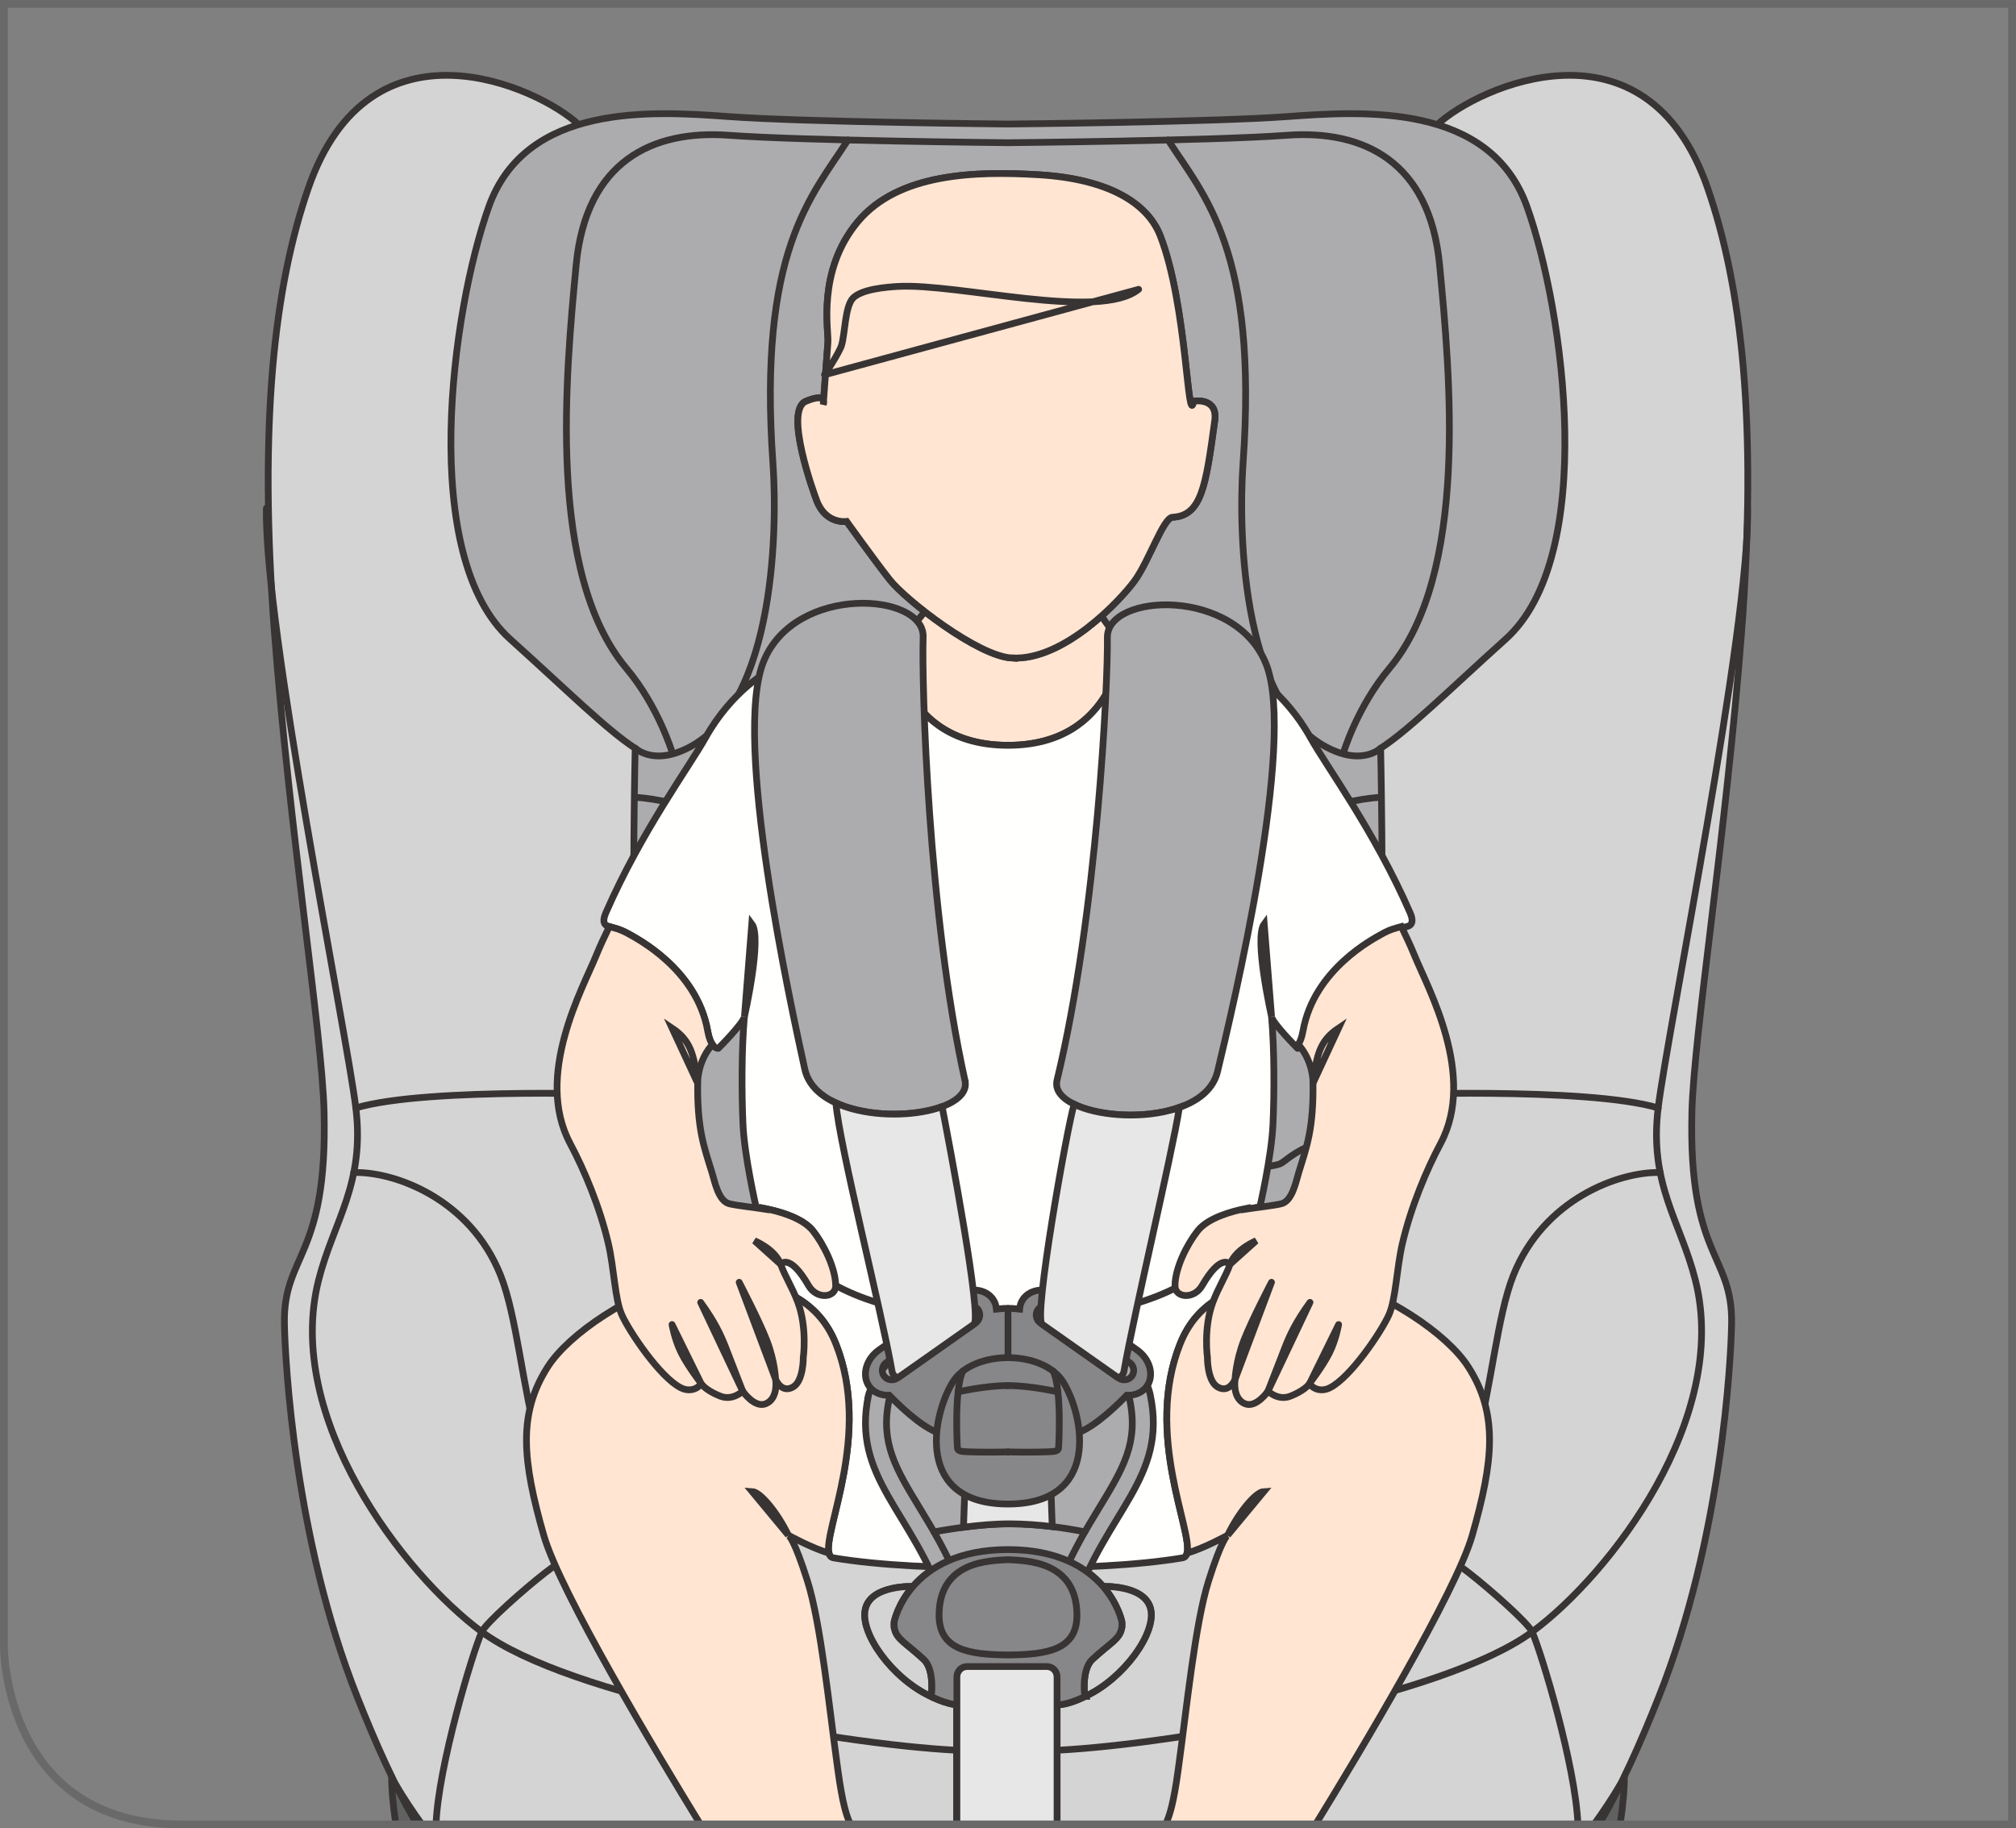 <?xml version="1.0" encoding="UTF-8"?>
<!DOCTYPE svg PUBLIC "-//W3C//DTD SVG 1.1//EN" "http://www.w3.org/Graphics/SVG/1.1/DTD/svg11.dtd">
<!-- Creator: CorelDRAW 2017 -->
<svg xmlns="http://www.w3.org/2000/svg" xml:space="preserve" width="22.734mm" height="20.619mm" version="1.1" style="shape-rendering:geometricPrecision; text-rendering:geometricPrecision; image-rendering:optimizeQuality; fill-rule:evenodd; clip-rule:evenodd"
viewBox="0 0 817.53 741.47"
 xmlns:xlink="http://www.w3.org/1999/xlink">
 <rect x="0" y="0" width="817.53" height="741.47" fill="#808080" stroke="none"/>
 <defs>
  <style type="text/css">
   <![CDATA[
    .str3 {stroke:#69696A;stroke-width:3.17;stroke-miterlimit:4}
    .str0 {stroke:#383434;stroke-width:2.74;stroke-linecap:round;stroke-miterlimit:4}
    .str2 {stroke:#383434;stroke-width:2.74;stroke-linecap:round;stroke-linejoin:round;stroke-miterlimit:10}
    .str1 {stroke:#383434;stroke-width:2.74;stroke-linecap:round;stroke-linejoin:round;stroke-miterlimit:4}
    .fil1 {fill:none;fill-rule:nonzero}
    .fil5 {fill:#FFFFFE;fill-rule:nonzero}
    .fil8 {fill:#E8E7E8;fill-rule:nonzero}
    .fil2 {fill:#D5D4D5;fill-rule:nonzero}
    .fil3 {fill:#ACACAF;fill-rule:nonzero}
    .fil4 {fill:#878688;fill-rule:nonzero}
    .fil0 {fill:#626162;fill-rule:nonzero}
    .fil6 {fill:#FFE5D2;fill-rule:nonzero}
    .fil7 {fill:#D8A491;fill-rule:nonzero}
   ]]>
  </style>
 </defs>
 <g id="Слой_x0020_1">
  <path class="fil0" d="M158.82 720.37c-0.08,4.25 0.45,11.03 1.71,19.52l496.46 0c1.27,-8.49 1.79,-15.26 1.72,-19.52l-499.89 0z"/>
  <path class="fil1 str0" d="M158.82 720.37c-0.08,4.25 0.45,11.03 1.71,19.52m496.46 0c1.27,-8.49 1.79,-15.26 1.72,-19.52l-499.89 0"/>
  <path class="fil2" d="M408.81 77.84c-39.07,0 -157.89,-12.02 -174.14,-27.29 -16.24,-15.26 -84.59,-46.56 -109.62,25.71 -13.74,39.68 -20.28,94.99 -13.74,180.47 6.18,80.86 19.31,162.59 20.11,194.08 1.51,59.39 -16.59,57.61 -16.08,85.97 0.27,15.53 4.09,87.2 29.4,151.1 7.64,19.27 15.39,36.59 24.41,52.01l479.23 0c9.02,-15.42 16.77,-32.73 24.41,-52.01 25.32,-63.9 29.14,-135.57 29.41,-151.1 0.49,-28.37 -17.6,-26.58 -16.09,-85.97 0.8,-31.49 13.93,-113.22 20.11,-194.08 6.54,-85.48 0,-140.79 -13.74,-180.47 -25.03,-72.27 -93.38,-40.98 -109.63,-25.71 -16.24,15.26 -135.05,27.29 -174.12,27.29l0.09 0z"/>
  <path class="fil1 str0" d="M408.81 77.84c-39.07,0 -157.89,-12.02 -174.14,-27.29 -16.24,-15.26 -84.59,-46.56 -109.62,25.71 -13.74,39.68 -20.28,94.99 -13.74,180.47 6.18,80.86 19.31,162.59 20.11,194.08 1.51,59.39 -16.59,57.61 -16.08,85.97 0.27,15.53 4.09,87.2 29.4,151.1 7.64,19.27 15.39,36.59 24.41,52.01m479.23 0c9.02,-15.42 16.77,-32.73 24.41,-52.01 25.32,-63.9 29.14,-135.57 29.41,-151.1 0.49,-28.37 -17.6,-26.58 -16.09,-85.97 0.8,-31.49 13.93,-113.22 20.11,-194.08 6.54,-85.48 0,-140.79 -13.74,-180.47 -25.03,-72.27 -93.38,-40.98 -109.63,-25.71 -16.24,15.26 -135.05,27.29 -174.12,27.29l0.09 0"/>
  <path class="fil3 str0" d="M408.67 591.98c-15.2,0 -23.15,-4.93 -26.69,-11.58l0 0c0,0 -4.1,3 -12.12,0 -1,-0.38 -2.04,-0.77 -3.11,-1.18 -9.98,5.28 -29.4,12.63 -22.81,20.74 6.61,8.11 14.44,16.35 15.09,30.54l49.64 0 0.09 0 49.64 0c0.66,-14.18 8.49,-22.43 15.08,-30.54 6.6,-8.12 -12.81,-15.46 -22.81,-20.74 -1.06,0.41 -2.1,0.8 -3.11,1.18 -8.02,3 -12.11,0 -12.11,0l0 0c-3.53,6.65 -11.49,11.58 -26.69,11.58l-0.09 0z"/>
  <path class="fil1 str0" d="M449.35 630.5c0.65,-14.19 8.49,-22.44 15.09,-30.54 3.3,-4.06 1.33,-12.35 -3.94,-15.86"/>
  <path class="fil1 str0" d="M368.09 630.5c-0.65,-14.19 -8.49,-22.44 -15.09,-30.54 -3.3,-4.06 -1.33,-12.35 3.94,-15.86"/>
  <path class="fil3" d="M408.64 595.62c0,0 -31.93,0.32 -49.7,11.68 4.66,6.13 8.69,13.18 9.16,23.2l40.58 0 0.09 0 40.6 0c0.46,-10.02 4.49,-17.07 9.15,-23.2 -17.77,-11.37 -49.7,-11.68 -49.7,-11.68l-0.17 0z"/>
  <path class="fil1 str0" d="M408.64 595.62c0,0 -31.93,0.32 -49.7,11.68 4.66,6.13 8.69,13.18 9.16,23.2l40.58 0 0.09 0 40.6 0c0.46,-10.02 4.49,-17.07 9.15,-23.2 -17.77,-11.37 -49.7,-11.68 -49.7,-11.68l-0.17 0z"/>
  <path class="fil3" d="M408.64 609.54c-40.3,0 -118.42,-2.27 -137.27,-46.76 -18.85,-44.5 -13.79,-259.31 -13.79,-259.31 -11.69,-7.61 -27.36,-23.28 -50.69,-44.26 -37.33,-33.57 -23.76,-133.11 -8.68,-175.36 15.09,-42.23 66.37,-38.83 97.29,-36.57 30.93,2.26 113.18,3.02 113.18,3.02l0.09 0c0,0 82.25,-0.76 113.18,-3.02 30.91,-2.26 82.2,-5.66 97.29,36.57 15.08,42.25 28.66,141.79 -8.68,175.36 -23.33,20.98 -39,36.65 -50.69,44.26 0,0 5.07,214.81 -13.79,259.31 -18.85,44.49 -96.97,46.76 -137.27,46.76l-0.17 0z"/>
  <path class="fil1 str0" d="M408.64 609.54c-40.3,0 -118.42,-2.27 -137.27,-46.76 -18.85,-44.5 -13.79,-259.31 -13.79,-259.31 -11.69,-7.61 -27.36,-23.28 -50.69,-44.26 -37.33,-33.57 -23.76,-133.11 -8.68,-175.36 15.09,-42.23 66.37,-38.83 97.29,-36.57 30.93,2.26 113.18,3.02 113.18,3.02l0.09 0c0,0 82.25,-0.76 113.18,-3.02 30.91,-2.26 82.2,-5.66 97.29,36.57 15.08,42.25 28.66,141.79 -8.68,175.36 -23.33,20.98 -39,36.65 -50.69,44.26 0,0 5.07,214.81 -13.79,259.31 -18.85,44.49 -96.97,46.76 -137.27,46.76l-0.17 0z"/>
  <path class="fil3" d="M516.37 320.59c-0.55,-6.3 -3.53,-6.53 -3.53,-6.53l-0.27 0c1.22,-13.66 -1.63,-18.99 -8.98,-23.13 -8.04,-4.53 -56.82,1.78 -56.82,1.78 0,0 -6.79,1.49 -8.8,8.69 -2,7.22 -18.85,163.24 -20.36,171.04 -1.14,5.88 3.6,6.45 5.99,6.39 0.8,-2.45 1.29,-3.88 1.29,-3.88l53.66 -12.22c-0.28,0.86 -2.12,7.84 -4.63,17.39 4.81,0.26 18.33,-0.01 25.89,-10.34 10.65,-14.55 18.63,-125.09 16.56,-149.2z"/>
  <path class="fil1 str0" d="M516.37 320.59c-0.55,-6.3 -3.53,-6.53 -3.53,-6.53l-0.27 0c1.22,-13.66 -1.63,-18.99 -8.98,-23.13 -8.04,-4.53 -56.82,1.78 -56.82,1.78 0,0 -6.79,1.49 -8.8,8.69 -2,7.22 -18.85,163.24 -20.36,171.04 -1.14,5.88 3.6,6.45 5.99,6.39 0.8,-2.45 1.29,-3.88 1.29,-3.88l53.66 -12.22c-0.28,0.86 -2.12,7.84 -4.63,17.39 4.81,0.26 18.33,-0.01 25.89,-10.34 10.65,-14.55 18.63,-125.09 16.56,-149.2z"/>
  <path class="fil1 str0" d="M512.58 314.05c-0.12,1.27 -0.26,2.61 -0.45,4.02 -1.98,15.46 -6.28,104.07 -12.82,122.68 -4.09,11.63 -10.9,17.95 -19.8,21.62"/>
  <path class="fil4" d="M386.32 550.02c-8.48,11.73 -15.18,41.97 22.44,41.97 37.61,0 30.92,-30.23 22.44,-41.97 -8.17,-11.32 -36.71,-11.32 -44.88,0z"/>
  <path class="fil1 str0" d="M386.32 550.02c-8.48,11.73 -15.18,41.97 22.44,41.97 37.61,0 30.92,-30.23 22.44,-41.97 -8.17,-11.32 -36.71,-11.32 -44.88,0z"/>
  <path class="fil1 str0" d="M389.87 546.58c-3.68,4.19 -1.62,17.49 -1.62,17.49 0.3,0.62 0.96,0.32 1.61,0.05 5.07,-2.05 18.91,-1.63 18.91,-1.63 0,0 13.83,-0.43 18.9,1.63 0.66,0.27 1.32,0.57 1.61,-0.05 0,0 2.05,-13.31 -1.63,-17.49"/>
  <path class="fil1 str0" d="M388.01 551.45c0,0 11.41,-1.41 20.76,-1.41 9.36,0 20.84,1.41 20.84,1.41"/>
  <path class="fil2" d="M424.9 474.95c0,0 -11.29,32.48 -12.6,50.99 -0.56,6.85 0,15.73 0,15.73l0.01 0c7.3,0.6 14.11,3.02 17.93,7.24 0,0 20.41,8.25 21.36,8.64 0.95,0.39 2.08,-0.17 2.42,-1.46 0.34,-1.29 3.17,-11.97 3.17,-11.97 1.61,-6.19 20.45,-78.5 21.35,-81.38l-53.65 12.2z"/>
  <path class="fil1 str0" d="M424.9 474.95c0,0 -11.29,32.48 -12.6,50.99 -0.56,6.85 0,15.73 0,15.73l0.01 0c7.3,0.6 14.11,3.02 17.93,7.24 0,0 20.41,8.25 21.36,8.64 0.95,0.39 2.08,-0.17 2.42,-1.46 0.34,-1.29 3.17,-11.97 3.17,-11.97 1.61,-6.19 20.45,-78.5 21.35,-81.38l-53.65 12.2z"/>
  <path class="fil4" d="M467.01 558.73c-2.19,-1.43 -11.73,-7.27 -11.75,-7.28 -0.58,2.18 -1.1,4.15 -1.23,4.66 -0.34,1.29 -1.47,1.85 -2.42,1.46 -0.96,-0.4 -21.36,-8.64 -21.37,-8.64 0.33,0.37 0.7,0.71 0.98,1.1 5.05,6.99 9.46,20.55 4.25,30.37l0 0c0,0 4.1,3.01 12.11,0 8.02,-3 18.77,-7.5 19.43,-9.48 0.66,-1.98 2.19,-10.76 0,-12.19z"/>
  <path class="fil1 str0" d="M467.01 558.73c-2.19,-1.43 -11.73,-7.27 -11.75,-7.28 -0.58,2.18 -1.1,4.15 -1.23,4.66 -0.34,1.29 -1.47,1.85 -2.42,1.46 -0.96,-0.4 -21.36,-8.64 -21.37,-8.64 0.33,0.37 0.7,0.71 0.98,1.1 5.05,6.99 9.46,20.55 4.25,30.37l0 0c0,0 4.1,3.01 12.11,0 8.02,-3 18.77,-7.5 19.43,-9.48 0.66,-1.98 2.19,-10.76 0,-12.19z"/>
  <path class="fil3" d="M408.67 591.98c0.03,0 0.06,0 0.09,0 -0.03,0 -0.05,0 -0.09,0z"/>
  <path class="fil1 str0" d="M408.67 591.98c0.03,0 0.06,0 0.09,0 -0.03,0 -0.05,0 -0.09,0l0 0z"/>
  <path class="fil3" d="M468.07 564.69c-0.19,2.6 -0.74,5.25 -1.07,6.23 -0.58,1.75 -9.09,5.49 -16.6,8.4 0.09,-0.03 0.18,-0.06 0.28,-0.1 9.98,5.29 29.41,12.64 22.81,20.74 -6.6,8.11 -14.44,16.35 -15.08,30.55 10.23,-1.56 43.47,-10 70.33,-11.33l0 -0.16c-24.45,-26.31 -49.43,-47.07 -60.66,-54.32z"/>
  <path class="fil1 str0" d="M468.07 564.69c-0.19,2.6 -0.74,5.25 -1.07,6.23 -0.58,1.75 -9.09,5.49 -16.6,8.4 0.09,-0.03 0.18,-0.06 0.28,-0.1 9.98,5.29 29.41,12.64 22.81,20.74 -6.6,8.11 -14.44,16.35 -15.08,30.55 10.23,-1.56 43.47,-10 70.33,-11.33l0 -0.16c-24.45,-26.31 -49.43,-47.07 -60.66,-54.32z"/>
  <path class="fil1 str0" d="M437.8 567.3c2.51,2.08 29.84,-2.79 29.89,-7.62"/>
  <path class="fil1 str0" d="M473.68 56.77c14.83,22.96 36.48,45.07 30.41,131.07 -2.01,28.4 -0.6,103.62 38.97,117.41 10.96,3.82 16.8,-1.79 16.8,-1.79"/>
  <path class="fil1 str0" d="M343.85 56.77c-14.83,22.96 -36.48,45.07 -30.41,131.07 2,28.4 0.6,103.62 -38.97,117.41 -10.96,3.82 -16.8,-1.79 -16.8,-1.79"/>
  <path class="fil1 str0" d="M516.67 335.17c0,0 24.56,-10.82 43.19,-11.82"/>
  <path class="fil3" d="M301.07 320.59c0.54,-6.3 3.52,-6.53 3.52,-6.53l0.27 0c-1.22,-13.66 1.63,-18.99 8.98,-23.13 8.04,-4.53 56.82,1.78 56.82,1.78 0,0 6.79,1.49 8.8,8.69 2.01,7.22 18.85,163.24 20.36,171.04 1.14,5.88 -3.6,6.45 -5.99,6.39 -0.8,-2.45 -1.29,-3.88 -1.29,-3.88l-53.66 -12.22c0.28,0.86 2.12,7.84 4.63,17.39 -4.81,0.26 -18.33,-0.01 -25.89,-10.34 -10.65,-14.55 -18.63,-125.09 -16.55,-149.2z"/>
  <path class="fil1 str0" d="M301.07 320.59c0.54,-6.3 3.52,-6.53 3.52,-6.53l0.27 0c-1.22,-13.66 1.63,-18.99 8.98,-23.13 8.04,-4.53 56.82,1.78 56.82,1.78 0,0 6.79,1.49 8.8,8.69 2.01,7.22 18.85,163.24 20.36,171.04 1.14,5.88 -3.6,6.45 -5.99,6.39 -0.8,-2.45 -1.29,-3.88 -1.29,-3.88l-53.66 -12.22c0.28,0.86 2.12,7.84 4.63,17.39 -4.81,0.26 -18.33,-0.01 -25.89,-10.34 -10.65,-14.55 -18.63,-125.09 -16.55,-149.2z"/>
  <path class="fil1 str0" d="M304.86 314.05c0.12,1.27 0.26,2.61 0.45,4.02 1.98,15.46 6.28,104.07 12.83,122.68 4.08,11.63 10.9,17.95 19.8,21.62"/>
  <path class="fil3 str0" d="M408.67 309.04c-11.46,0.06 -20.53,0.88 -27.72,2.21 0.68,5.29 1.56,12.38 2.55,20.67 6.76,-1.05 15.05,-1.7 25.17,-1.75l0.09 0c10.13,0.05 18.4,0.7 25.17,1.75 0.99,-8.29 1.86,-15.38 2.55,-20.67 -7.19,-1.33 -16.26,-2.14 -27.72,-2.21l-0.09 0z"/>
  <path class="fil3 str0" d="M408.67 330.16c-10.12,0.05 -18.41,0.7 -25.17,1.76 0.68,5.72 1.42,11.99 2.18,18.63 9.72,1.23 19.41,1.59 22.99,1.68l0.09 0c3.57,-0.09 13.28,-0.44 22.99,-1.68 0.77,-6.65 1.51,-12.91 2.18,-18.63 -6.76,-1.06 -15.03,-1.71 -25.17,-1.76l-0.09 0z"/>
  <path class="fil2" d="M392.54 474.95c0,0 11.29,32.48 12.58,50.99 0.57,6.85 0,15.73 0,15.73l0 0c-7.29,0.6 -14.11,3.02 -17.93,7.24 0,0 -20.41,8.25 -21.36,8.64 -0.95,0.39 -2.08,-0.17 -2.42,-1.46 -0.34,-1.29 -3.17,-11.97 -3.17,-11.97 -1.61,-6.19 -20.45,-78.5 -21.35,-81.38l53.65 12.2z"/>
  <path class="fil1 str0" d="M392.54 474.95c0,0 11.29,32.48 12.58,50.99 0.57,6.85 0,15.73 0,15.73l0 0c-7.29,0.6 -14.11,3.02 -17.93,7.24 0,0 -20.41,8.25 -21.36,8.64 -0.95,0.39 -2.08,-0.17 -2.42,-1.46 -0.34,-1.29 -3.17,-11.97 -3.17,-11.97 -1.61,-6.19 -20.45,-78.5 -21.35,-81.38l53.65 12.2z"/>
  <path class="fil4" d="M350.43 558.73c2.19,-1.43 11.73,-7.27 11.75,-7.28 0.58,2.18 1.09,4.15 1.23,4.66 0.34,1.29 1.47,1.85 2.42,1.46 0.95,-0.4 21.36,-8.64 21.37,-8.64 -0.33,0.37 -0.7,0.71 -0.98,1.1 -5.05,6.99 -9.46,20.55 -4.25,30.37l0 0c0,0 -4.1,3.01 -12.12,0 -8.02,-3 -18.77,-7.5 -19.43,-9.48 -0.66,-1.98 -2.19,-10.76 0,-12.19z"/>
  <path class="fil1 str0" d="M350.43 558.73c2.19,-1.43 11.73,-7.27 11.75,-7.28 0.58,2.18 1.09,4.15 1.23,4.66 0.34,1.29 1.47,1.85 2.42,1.46 0.95,-0.4 21.36,-8.64 21.37,-8.64 -0.33,0.37 -0.7,0.71 -0.98,1.1 -5.05,6.99 -9.46,20.55 -4.25,30.37l0 0c0,0 -4.1,3.01 -12.12,0 -8.02,-3 -18.77,-7.5 -19.43,-9.48 -0.66,-1.98 -2.19,-10.76 0,-12.19z"/>
  <path class="fil3" d="M408.77 591.98c-0.03,0 -0.06,0 -0.09,0 0.03,0 0.05,0 0.09,0z"/>
  <path class="fil1 str0" d="M408.77 591.98c-0.03,0 -0.06,0 -0.09,0 0.03,0 0.05,0 0.09,0l0 0z"/>
  <path class="fil3" d="M349.37 564.69c0.19,2.6 0.74,5.25 1.06,6.23 0.59,1.75 9.1,5.49 16.61,8.4 -0.09,-0.03 -0.18,-0.06 -0.28,-0.1 -9.99,5.29 -29.41,12.64 -22.81,20.74 6.6,8.11 14.43,16.35 15.08,30.55 -10.24,-1.56 -43.48,-10 -70.33,-11.33l0 -0.16c24.45,-26.31 49.42,-47.07 60.66,-54.32z"/>
  <path class="fil1 str0" d="M349.37 564.69c0.19,2.6 0.74,5.25 1.06,6.23 0.59,1.75 9.1,5.49 16.61,8.4 -0.09,-0.03 -0.18,-0.06 -0.28,-0.1 -9.99,5.29 -29.41,12.64 -22.81,20.74 6.6,8.11 14.43,16.35 15.08,30.55 -10.24,-1.56 -43.48,-10 -70.33,-11.33l0 -0.16c24.45,-26.31 49.42,-47.07 60.66,-54.32z"/>
  <path class="fil1 str0" d="M379.64 567.3c-2.51,2.08 -29.84,-2.79 -29.89,-7.62"/>
  <path class="fil1 str0" d="M272.62 305.25c0,0 -5.53,-18.6 -18.6,-34.19 -32.26,-38.46 -24.63,-119.02 -20.37,-163.66 4.02,-41.99 30.93,-54.8 61.85,-52.54 30.91,2.26 113.17,3.02 113.17,3.02l0.09 0c0,0 82.25,-0.76 113.18,-3.02 30.93,-2.26 57.82,10.55 61.84,52.54 4.28,44.64 11.9,125.2 -20.36,163.66 -13.08,15.59 -18.61,34.19 -18.61,34.19"/>
  <path class="fil1 str0" d="M300.77 335.17c0,0 -24.56,-10.82 -43.19,-11.82"/>
  <path class="fil2" d="M408.64 591.98c-7.37,0 -13.03,-1.18 -17.3,-3.15l-1.04 8.39c10.27,-1.52 18.34,-1.6 18.34,-1.6l0.17 0c0,0 8.07,0.08 18.34,1.6l-1.04 -8.39c-4.28,1.97 -9.93,3.15 -17.3,3.15l-0.17 0z"/>
  <path class="fil1 str0" d="M408.64 591.98c-7.37,0 -13.03,-1.18 -17.3,-3.15l-1.04 8.39c10.27,-1.52 18.34,-1.6 18.34,-1.6l0.17 0c0,0 8.07,0.08 18.34,1.6l-1.04 -8.39c-4.28,1.97 -9.93,3.15 -17.3,3.15l-0.17 0z"/>
  <path class="fil2" d="M440.18 687.89c15.39,-7.09 29.17,-25.91 26.31,-35.8 -2.7,-9.39 -19.17,-8.7 -19.17,-8.7 6.24,7.22 7.63,14.35 7.63,14.35 0,0 0.1,2.63 -0.09,2.47 -0.77,4.55 -4.62,5.99 -11.92,12.76 -4.15,3.84 -3.2,13.37 -3.17,13.6l0.42 1.32z"/>
  <path class="fil1 str0" d="M440.18 687.89c15.39,-7.09 29.17,-25.91 26.31,-35.8 -2.7,-9.39 -19.17,-8.7 -19.17,-8.7 6.24,7.22 7.63,14.35 7.63,14.35 0,0 0.1,2.63 -0.09,2.47 -0.77,4.55 -4.62,5.99 -11.92,12.76 -4.15,3.84 -3.2,13.37 -3.17,13.6l0.42 1.32z"/>
  <path class="fil2" d="M377.35 687.89c-15.39,-7.09 -29.16,-25.91 -26.31,-35.8 2.69,-9.39 19.17,-8.7 19.17,-8.7 -6.24,7.22 -7.62,14.35 -7.62,14.35 0,0 -0.1,2.63 0.09,2.47 0.77,4.55 4.62,5.99 11.92,12.76 4.15,3.84 3.2,13.37 3.17,13.6l-0.42 1.32z"/>
  <path class="fil1 str0" d="M377.35 687.89c-15.39,-7.09 -29.16,-25.91 -26.31,-35.8 2.69,-9.39 19.17,-8.7 19.17,-8.7 -6.24,7.22 -7.62,14.35 -7.62,14.35 0,0 -0.1,2.63 0.09,2.47 0.77,4.55 4.62,5.99 11.92,12.76 4.15,3.84 3.2,13.37 3.17,13.6l-0.42 1.32z"/>
  <path class="fil2" d="M388.04 739.89l0 -59.82c0,-2.32 1.83,-4.21 4.07,-4.21l32.48 0c2.23,0 4.07,1.89 4.07,4.21l0 59.82 -40.62 0z"/>
  <path class="fil1 str0" d="M388.04 739.89l0 -59.82c0,-2.32 1.83,-4.21 4.07,-4.21l32.48 0c2.23,0 4.07,1.89 4.07,4.21l0 59.82"/>
  <path class="fil4 str0" d="M408.77 691.38l-19.89 0c-4.95,0 -11.52,-3.49 -11.52,-3.49l0.42 -1.32c0.03,-0.23 0.96,-9.76 -3.17,-13.6 -7.31,-6.77 -11.15,-8.21 -11.92,-12.76 -0.19,0.15 -0.09,-2.48 -0.09,-2.48 0,0 5.66,-29.31 46.18,-29.31 40.52,0 46.18,29.31 46.18,29.31 0,0 0.1,2.64 -0.09,2.48 -0.77,4.55 -4.62,5.99 -11.92,12.76 -4.14,3.84 -3.2,13.37 -3.17,13.6l0.42 1.32c0,0 -6.57,3.49 -11.52,3.49l-19.89 0z"/>
  <path class="fil1 str0" d="M408.77 671.16c-16.42,-0.13 -28.12,-2.26 -27.95,-16.46 0.27,-21.76 20.62,-21.77 27.95,-22.19 7.33,0.42 27.68,0.43 27.95,22.19 0.18,14.2 -11.53,16.33 -27.95,16.46z"/>
  <path class="fil2" d="M388.04 739.89l0 -59.82c0,-2.32 1.83,-4.21 4.07,-4.21l32.48 0c2.23,0 4.07,1.89 4.07,4.21l0 59.82 -40.62 0z"/>
  <path class="fil1 str0" d="M388.04 739.89l0 -59.82c0,-2.32 1.83,-4.21 4.07,-4.21l32.48 0c2.23,0 4.07,1.89 4.07,4.21l0 59.82"/>
  <path class="fil1 str0" d="M428.66 709.81c49.89,-2.56 157.39,-21.93 192.66,-48.01 31.89,-23.58 80.37,-86.85 66.17,-142.73 -6.03,-23.76 -18.85,-38.84 -15.07,-69.77 3.77,-30.91 37.28,-195.79 36.26,-243.23"/>
  <path class="fil1 str0" d="M528.73 619.17c2.32,-0.11 4.58,-0.18 6.79,-0.18 29.42,0 47.81,9.26 60.14,18.86 8.49,6.6 24.01,20.32 25.65,23.94 3.71,8.21 17.72,54.71 18.56,78.09"/>
  <path class="fil1 str0" d="M559.36 444.03c0,0 83.64,-3.4 113.06,5.28"/>
  <path class="fil1 str0" d="M578.42 627.43c4.4,-5.01 14.27,-21.01 19.94,-41.61 6.44,-23.39 8.79,-52.2 15.34,-68.64 12.32,-30.91 42.89,-42.12 59.54,-41.67"/>
  <path class="fil1 str0" d="M525.36 586.92c1.61,3.92 5.14,26.12 5.14,32.18"/>
  <path class="fil1 str0" d="M514.63 593.04c0.81,3.97 1.69,8.92 2.38,13.79"/>
  <path class="fil1 str0" d="M388.04 709.81c-49.89,-2.56 -157.39,-21.93 -192.66,-48.01 -31.88,-23.58 -80.36,-86.85 -66.17,-142.73 6.03,-23.76 18.85,-38.84 15.09,-69.77 -3.78,-30.91 -37.3,-195.79 -36.27,-243.23"/>
  <path class="fil1 str0" d="M287.96 619.17c-2.32,-0.11 -4.58,-0.18 -6.79,-0.18 -29.42,0 -47.81,9.26 -60.14,18.86 -8.49,6.6 -24.01,20.32 -25.65,23.94 -3.7,8.21 -17.72,54.71 -18.56,78.09"/>
  <path class="fil1 str0" d="M257.34 444.03c0,0 -83.64,-3.4 -113.04,5.28"/>
  <path class="fil1 str0" d="M238.27 627.43c-4.4,-5.01 -14.27,-21.01 -19.94,-41.61 -6.46,-23.39 -8.79,-52.2 -15.34,-68.64 -12.32,-30.91 -42.89,-42.12 -59.54,-41.67"/>
  <path class="fil1 str0" d="M291.34 586.92c-1.61,3.92 -5.12,26.12 -5.12,32.18"/>
  <path class="fil1 str0" d="M302.07 593.04c-0.81,3.97 -1.69,8.92 -2.39,13.79"/>
  <path class="fil4" d="M657.12 723.61c-3.39,5.68 -6.95,11.1 -10.73,16.28l1.98 0c3.05,-5.21 5.95,-10.63 8.75,-16.28zm-485.99 16.28c-3.78,-5.16 -7.34,-10.58 -10.72,-16.25l0 -0.01c2.8,5.64 5.7,11.06 8.75,16.26l1.97 0z"/>
  <path class="fil1 str0" d="M657.12 723.61c-3.39,5.68 -6.95,11.1 -10.73,16.28m-475.26 0c-3.78,-5.16 -7.34,-10.58 -10.72,-16.25l0 -0.01c2.8,5.64 5.7,11.06 8.75,16.26m479.22 0c3.05,-5.21 5.95,-10.63 8.75,-16.28l0 0"/>
  <path class="fil5" d="M408.77 635.81c25.91,0.29 52.26,-0.9 70.71,-4.02 9.5,-1.6 -17.22,-45.72 -0.93,-86.77 7.11,-17.9 22.1,-22.91 38.12,-26.75 16.05,-3.86 17.49,-1.88 17.49,-1.88 0,0 -1.36,-10.71 -12.81,-15.62 -13.46,-5.77 -13,-3.68 -41.23,-7.54 -19.35,7.61 -44.9,11.32 -71.37,12.28 -26.46,-0.96 -52.01,-4.67 -71.36,-12.28 -28.23,3.86 -27.77,1.77 -41.23,7.54 -11.45,4.91 -12.81,15.62 -12.81,15.62 0,0 1.45,-1.98 17.48,1.88 16.04,3.84 31.02,8.85 38.14,26.75 16.29,41.05 -10.44,85.17 -0.94,86.77 18.44,3.12 44.82,4.31 70.72,4.02l0.01 0z"/>
  <path class="fil1 str0" d="M408.77 635.81c25.91,0.29 52.26,-0.9 70.71,-4.02 9.5,-1.6 -17.22,-45.72 -0.93,-86.77 7.11,-17.9 22.1,-22.91 38.12,-26.75 16.05,-3.86 17.49,-1.88 17.49,-1.88 0,0 -1.36,-10.71 -12.81,-15.62 -13.46,-5.77 -13,-3.68 -41.23,-7.54 -19.35,7.61 -44.9,11.32 -71.37,12.28 -26.46,-0.96 -52.01,-4.67 -71.36,-12.28 -28.23,3.86 -27.77,1.77 -41.23,7.54 -11.45,4.91 -12.81,15.62 -12.81,15.62 0,0 1.45,-1.98 17.48,1.88 16.04,3.84 31.02,8.85 38.14,26.75 16.29,41.05 -10.44,85.17 -0.94,86.77 18.44,3.12 44.82,4.31 70.72,4.02l0.01 0z"/>
  <path class="fil6" d="M344.87 739.89c-1.66,-3.65 -3.18,-8.27 -5.08,-21.95 -3.54,-25.48 -6.85,-59.43 -12.4,-76.96 -5.21,-16.43 -7.42,-18.22 -7.67,-18.37 0.25,0.14 9.72,5.35 16.44,7.22 -2.33,-9.13 17.35,-48.18 2.82,-84.8 -7.11,-17.9 -22.1,-22.91 -38.12,-26.75 -16.03,-3.86 -17.49,-1.89 -17.49,-1.89 0,0 0.01,-0.06 0.04,-0.18 -28.4,7.88 -52.81,24.96 -61.2,37.98 -12.41,19.23 -10.26,38.49 -1.72,68.41 6.59,23.03 45.81,88.37 63.56,117.3l60.82 0z"/>
  <path class="fil1 str0" d="M344.87 739.89c-1.66,-3.65 -3.18,-8.27 -5.08,-21.95 -3.54,-25.48 -6.85,-59.43 -12.4,-76.96 -5.21,-16.43 -7.42,-18.22 -7.67,-18.37 0.25,0.14 9.72,5.35 16.44,7.22 -2.33,-9.13 17.35,-48.18 2.82,-84.8 -7.11,-17.9 -22.1,-22.91 -38.12,-26.75 -16.03,-3.86 -17.49,-1.89 -17.49,-1.89 0,0 0.01,-0.06 0.04,-0.18 -28.4,7.88 -52.81,24.96 -61.2,37.98 -12.41,19.23 -10.26,38.49 -1.72,68.41 6.59,23.03 45.81,88.37 63.56,117.3"/>
  <path class="fil6 str0" d="M319.68 622.59c-4.63,-9.53 -11.43,-17.54 -14.69,-17.72l14.69 17.72z"/>
  <path class="fil6" d="M472.67 739.89c1.66,-3.65 3.18,-8.27 5.08,-21.95 3.54,-25.48 6.85,-59.43 12.4,-76.96 5.21,-16.43 7.42,-18.22 7.69,-18.37 -0.27,0.14 -9.73,5.35 -16.46,7.22 2.33,-9.13 -17.35,-48.18 -2.82,-84.8 7.1,-17.9 22.1,-22.91 38.12,-26.75 16.03,-3.86 17.49,-1.89 17.49,-1.89 0,0 -0.01,-0.06 -0.04,-0.18 28.4,7.88 52.83,24.96 61.2,37.98 12.41,19.23 10.26,38.49 1.71,68.41 -6.57,23.03 -45.8,88.37 -63.56,117.3l-60.82 0z"/>
  <path class="fil1 str0" d="M472.67 739.89c1.66,-3.65 3.18,-8.27 5.08,-21.95 3.54,-25.48 6.85,-59.43 12.4,-76.96 5.21,-16.43 7.42,-18.22 7.69,-18.37 -0.27,0.14 -9.73,5.35 -16.46,7.22 2.33,-9.13 -17.35,-48.18 -2.82,-84.8 7.1,-17.9 22.1,-22.91 38.12,-26.75 16.03,-3.86 17.49,-1.89 17.49,-1.89 0,0 -0.01,-0.06 -0.04,-0.18 28.4,7.88 52.83,24.96 61.2,37.98 12.41,19.23 10.26,38.49 1.71,68.41 -6.57,23.03 -45.8,88.37 -63.56,117.3"/>
  <path class="fil6 str0" d="M497.85 622.59c4.63,-9.53 11.43,-17.54 14.69,-17.72l-14.69 17.72z"/>
  <path class="fil1 str1" d="M510.1 473.6c0,0 6.58,-0.7 8.84,-1.56 2.25,-0.86 5.24,-4.92 14.78,-8.34"/>
  <path class="fil1 str1" d="M497.79 543.57c0,0 0.32,-7.42 3.56,-15.78 3.24,-8.35 11.22,-23.58 11.22,-23.58"/>
  <path class="fil1 str1" d="M511.14 548.38c0,0 4.98,-12.25 7.04,-18.15 2.05,-5.9 4.21,-9.9 10.01,-17.86"/>
  <path class="fil1 str1" d="M528.14 545.01c0,0 5.26,-6.8 7.97,-12.24 2.69,-5.42 3.67,-11.42 3.67,-11.42"/>
  <path class="fil1 str1" d="M561.46 513.73c0,0 3.52,-6.48 -0.5,-15.26"/>
  <path class="fil6 str1" d="M487.94 514.9c0.89,-9.21 5.94,-24.4 8.9,-30.19 3.49,-6.83 8.91,-10.71 8.91,-10.71l-17.81 40.9z"/>
  <path class="fil6" d="M441.24 242.27c-9.53,7.81 -17.7,10.48 -29.19,9.81 -9.31,-0.55 -24.28,3.77 -35.89,-5.53 -3.69,4.87 -8.72,10.69 -13.94,14.33 0.33,3.7 4.63,41.37 46.54,41.37l0 0c41.91,0 46.22,-37.66 46.54,-41.37 -3.13,-2.18 -11.33,-15.54 -14.07,-18.61z"/>
  <path class="fil1 str0" d="M441.24 242.27c-9.53,7.81 -17.7,10.48 -29.19,9.81 -9.31,-0.55 -24.28,3.77 -35.89,-5.53 -3.69,4.87 -8.72,10.69 -13.94,14.33 0.33,3.7 4.63,41.37 46.54,41.37l0 0c41.91,0 46.22,-37.66 46.54,-41.37 -3.13,-2.18 -11.33,-15.54 -14.07,-18.61z"/>
  <path class="fil5" d="M409.01 535.4c17.63,-0.35 48.79,-2.22 70.61,-14.67 1.72,-0.97 -0.46,-10.5 8.22,-21.55 5.92,-7.54 23.06,-9.68 23.06,-9.68 0,0 4.73,-20.53 5.31,-33.4 0.59,-12.89 0.59,-30.93 -0.58,-43.9 0.23,2.6 10.57,12.95 10.57,12.95 0,0 2.98,0.58 4.36,-7.09 4.48,-25.09 28.81,-37.46 31.89,-39.24 3.88,-2.23 6.81,-2.64 8.54,-3.2 1.8,-0.58 2.18,-2.4 0.83,-5.48 -14.53,-33.21 -33.73,-59.01 -40.38,-70.94 -10.72,-19.22 -25.44,-27.08 -26.24,-27.47 -6.7,-3.11 -49.87,-11.18 -49.87,-11.18 0,0 -2.49,41.7 -46.57,41.7l0 0c-44.08,0 -46.57,-41.7 -46.57,-41.7 0,0 -43.17,8.07 -49.87,11.18 -0.8,0.38 -15.52,8.25 -26.24,27.47 -6.65,11.92 -25.85,37.73 -40.38,70.94 -1.36,3.08 -0.98,4.9 0.82,5.48 1.73,0.56 4.66,0.96 8.54,3.2 3.08,1.78 27.42,14.15 31.89,39.24 1.38,7.67 4.36,7.09 4.36,7.09 0,0 10.34,-10.35 10.57,-12.95 -1.17,12.98 -1.17,31.02 -0.58,43.9 0.58,12.88 5.31,33.4 5.31,33.4 0,0 17.14,2.14 23.06,9.68 8.68,11.05 6.5,20.58 8.21,21.55 21.83,12.45 52.99,14.32 70.62,14.67l0.48 0z"/>
  <path class="fil1 str0" d="M409.01 535.4c17.63,-0.35 48.79,-2.22 70.61,-14.67 1.72,-0.97 -0.46,-10.5 8.22,-21.55 5.92,-7.54 23.06,-9.68 23.06,-9.68 0,0 4.73,-20.53 5.31,-33.4 0.59,-12.89 0.59,-30.93 -0.58,-43.9 0.23,2.6 10.57,12.95 10.57,12.95 0,0 2.98,0.58 4.36,-7.09 4.48,-25.09 28.81,-37.46 31.89,-39.24 3.88,-2.23 6.81,-2.64 8.54,-3.2 1.8,-0.58 2.18,-2.4 0.83,-5.48 -14.53,-33.21 -33.73,-59.01 -40.38,-70.94 -10.72,-19.22 -25.44,-27.08 -26.24,-27.47 -6.7,-3.11 -49.87,-11.18 -49.87,-11.18 0,0 -2.49,41.7 -46.57,41.7l0 0c-44.08,0 -46.57,-41.7 -46.57,-41.7 0,0 -43.17,8.07 -49.87,11.18 -0.8,0.38 -15.52,8.25 -26.24,27.47 -6.65,11.92 -25.85,37.73 -40.38,70.94 -1.36,3.08 -0.98,4.9 0.82,5.48 1.73,0.56 4.66,0.96 8.54,3.2 3.08,1.78 27.42,14.15 31.89,39.24 1.38,7.67 4.36,7.09 4.36,7.09 0,0 10.34,-10.35 10.57,-12.95 -1.17,12.98 -1.17,31.02 -0.58,43.9 0.58,12.88 5.31,33.4 5.31,33.4 0,0 17.14,2.14 23.06,9.68 8.68,11.05 6.5,20.58 8.21,21.55 21.83,12.45 52.99,14.32 70.62,14.67l0.48 0z"/>
  <path class="fil5 str0" d="M301.9 412.19c0,0 7.25,-31.89 2.97,-37.55l-2.97 37.55z"/>
  <path class="fil5 str0" d="M515.63 412.19c0,0 -7.24,-31.89 -2.97,-37.55l2.97 37.55z"/>
  <path class="fil6" d="M338.89 521.28c-0.14,-7.28 -4.86,-16.58 -9.2,-22.1 -4.21,-5.37 -14.08,-7.99 -19.43,-9.06 0.03,0.09 0.04,0.18 0.06,0.27 -5.1,-0.8 -11.23,-1.42 -14.48,-2.19 -4.51,-1.07 -5.93,-8.81 -7.13,-12.71 -3.15,-10.28 -6.18,-17.74 -5.75,-37.68 0.75,-7.7 4.09,-12.15 5.94,-14.23 -0.7,-1.03 -1.42,-2.73 -1.92,-5.53 -4.49,-25.08 -28.82,-37.45 -31.9,-39.23 -3.5,-2.02 -6.23,-2.55 -7.99,-3.05 -1.99,4.07 -3.84,8.09 -5.38,11.86 -5.29,12.99 -25.17,48.56 -10.53,76.06 5.73,10.78 11.97,25.57 15.49,40.51 2.4,10.2 2.64,22.62 5.47,28.97 3.08,6.94 15.6,25.47 23.96,29.65 4.55,2.26 8.14,-0.7 8.08,-2 1.14,2.08 4.98,4.29 8.12,5.46 4.92,1.81 8.88,-2.09 8.88,-2.09 0,0 4.81,7.04 9.43,5.06 5.16,-2.23 3.92,-9.87 3.92,-9.87 0,0 2.35,5.85 7.08,3.11 4.24,-2.43 4.14,-11.92 4.14,-11.92 0,0 1.69,-11.94 -2.2,-22.42 -2.26,-6.1 -5.28,-10.59 -6.96,-15.42 0,0 3.5,-4.88 11.3,8.63 3.35,5.81 11.11,5 11.01,-0.06z"/>
  <path class="fil1 str0" d="M338.89 521.28c-0.14,-7.28 -4.86,-16.58 -9.2,-22.1 -4.21,-5.37 -14.08,-7.99 -19.43,-9.06 0.03,0.09 0.04,0.18 0.06,0.27 -5.1,-0.8 -11.23,-1.42 -14.48,-2.19 -4.51,-1.07 -5.93,-8.81 -7.13,-12.71 -3.15,-10.28 -6.18,-17.74 -5.75,-37.68 0.75,-7.7 4.09,-12.15 5.94,-14.23 -0.7,-1.03 -1.42,-2.73 -1.92,-5.53 -4.49,-25.08 -28.82,-37.45 -31.9,-39.23 -3.5,-2.02 -6.23,-2.55 -7.99,-3.05 -1.99,4.07 -3.84,8.09 -5.38,11.86 -5.29,12.99 -25.17,48.56 -10.53,76.06 5.73,10.78 11.97,25.57 15.49,40.51 2.4,10.2 2.64,22.62 5.47,28.97 3.08,6.94 15.6,25.47 23.96,29.65 4.55,2.26 8.14,-0.7 8.08,-2 1.14,2.08 4.98,4.29 8.12,5.46 4.92,1.81 8.88,-2.09 8.88,-2.09 0,0 4.81,7.04 9.43,5.06 5.16,-2.23 3.92,-9.87 3.92,-9.87 0,0 2.35,5.85 7.08,3.11 4.24,-2.43 4.14,-11.92 4.14,-11.92 0,0 1.69,-11.94 -2.2,-22.42 -2.26,-6.1 -5.28,-10.59 -6.96,-15.42 0,0 3.5,-4.88 11.3,8.63 3.35,5.81 11.11,5 11.01,-0.06z"/>
  <path class="fil6 str1" d="M314.52 559.37c0,0 -0.3,-7.42 -3.56,-15.78 -3.25,-8.36 -11.21,-23.57 -11.21,-23.57l14.78 39.35z"/>
  <path class="fil6 str1" d="M301.17 564.19c0,0 -4.76,-12.33 -7.04,-18.14 -1.78,-4.52 -4.2,-9.91 -10,-17.88l17.04 36.01z"/>
  <path class="fil6 str1" d="M284.17 560.82c0,0 -5.25,-6.8 -7.95,-12.23 -2.7,-5.43 -3.69,-11.43 -3.69,-11.43l11.65 23.66z"/>
  <path class="fil6 str0" d="M305.98 503.19c0,0 8.23,3.29 10.59,9.53l-10.59 -9.53z"/>
  <path class="fil6 str0" d="M272.53 416.93c7.55,5.05 8.93,10.71 10.4,22.4l-10.4 -22.4z"/>
  <path class="fil6" d="M476.48 521.28c0.14,-7.28 4.86,-16.58 9.19,-22.1 4.21,-5.37 14.08,-7.99 19.44,-9.06 -0.03,0.09 -0.04,0.18 -0.06,0.27 5.1,-0.8 11.23,-1.42 14.49,-2.19 4.5,-1.07 5.94,-8.81 7.13,-12.71 3.15,-10.28 6.18,-17.74 5.75,-37.68 -0.75,-7.7 -4.08,-12.15 -5.95,-14.23 0.71,-1.03 1.43,-2.73 1.93,-5.53 4.49,-25.08 28.82,-37.45 31.91,-39.23 3.5,-2.02 6.23,-2.55 7.99,-3.05 1.99,4.07 3.84,8.09 5.38,11.86 5.29,12.99 25.18,48.56 10.53,76.06 -5.74,10.78 -11.97,25.57 -15.49,40.51 -2.39,10.2 -2.64,22.62 -5.47,28.97 -3.08,6.94 -15.59,25.47 -23.96,29.65 -4.55,2.26 -8.14,-0.7 -8.08,-2 -1.14,2.08 -4.99,4.29 -8.12,5.46 -4.92,1.81 -8.88,-2.09 -8.88,-2.09 0,0 -4.81,7.04 -9.43,5.06 -5.16,-2.23 -3.92,-9.87 -3.92,-9.87 0,0 -2.34,5.85 -7.08,3.11 -4.24,-2.43 -4.14,-11.92 -4.14,-11.92 0,0 -1.69,-11.94 2.19,-22.42 2.26,-6.1 5.29,-10.59 6.97,-15.42 0,0 -3.5,-4.88 -11.3,8.63 -3.35,5.81 -11.12,5 -11.01,-0.06z"/>
  <path class="fil1 str0" d="M476.48 521.28c0.14,-7.28 4.86,-16.58 9.19,-22.1 4.21,-5.37 14.08,-7.99 19.44,-9.06 -0.03,0.09 -0.04,0.18 -0.06,0.27 5.1,-0.8 11.23,-1.42 14.49,-2.19 4.5,-1.07 5.94,-8.81 7.13,-12.71 3.15,-10.28 6.18,-17.74 5.75,-37.68 -0.75,-7.7 -4.08,-12.15 -5.95,-14.23 0.71,-1.03 1.43,-2.73 1.93,-5.53 4.49,-25.08 28.82,-37.45 31.91,-39.23 3.5,-2.02 6.23,-2.55 7.99,-3.05 1.99,4.07 3.84,8.09 5.38,11.86 5.29,12.99 25.18,48.56 10.53,76.06 -5.74,10.78 -11.97,25.57 -15.49,40.51 -2.39,10.2 -2.64,22.62 -5.47,28.97 -3.08,6.94 -15.59,25.47 -23.96,29.65 -4.55,2.26 -8.14,-0.7 -8.08,-2 -1.14,2.08 -4.99,4.29 -8.12,5.46 -4.92,1.81 -8.88,-2.09 -8.88,-2.09 0,0 -4.81,7.04 -9.43,5.06 -5.16,-2.23 -3.92,-9.87 -3.92,-9.87 0,0 -2.34,5.85 -7.08,3.11 -4.24,-2.43 -4.14,-11.92 -4.14,-11.92 0,0 -1.69,-11.94 2.19,-22.42 2.26,-6.1 5.29,-10.59 6.97,-15.42 0,0 -3.5,-4.88 -11.3,8.63 -3.35,5.81 -11.12,5 -11.01,-0.06z"/>
  <path class="fil6 str1" d="M500.84 559.37c0,0 0.31,-7.42 3.57,-15.78 3.23,-8.36 11.21,-23.57 11.21,-23.57l-14.78 39.35z"/>
  <path class="fil6 str1" d="M514.19 564.19c0,0 4.76,-12.33 7.04,-18.14 1.78,-4.52 4.21,-9.91 10,-17.88l-17.04 36.01z"/>
  <path class="fil6 str1" d="M531.2 560.82c0,0 5.25,-6.8 7.95,-12.23 2.7,-5.43 3.68,-11.43 3.68,-11.43l-11.63 23.66z"/>
  <path class="fil6 str0" d="M509.38 503.19c0,0 -8.23,3.29 -10.59,9.53l10.59 -9.53z"/>
  <path class="fil6 str0" d="M542.83 416.93c-7.55,5.05 -8.93,10.71 -10.4,22.4l10.4 -22.4z"/>
  <path class="fil7" d="M410.3 266.85c-13.88,-0.8 -43.09,-23.6 -49.54,-31.83 -6.24,-7.95 -17.43,-23.55 -17.43,-23.55 0,0 -8.47,1.28 -12.14,-8.48 -1.05,-2.74 -13.4,-36.51 -4.38,-40.26 9.01,-3.74 7.05,1.28 7.05,1.28 0,0 1.5,-20.64 1.88,-25.16 0.38,-4.49 -4.6,-28.77 12.01,-48.8 16.48,-19.88 47.63,-20.72 73.58,-19.17 27.57,1.66 43.91,11.14 49.2,24.8 10.94,28.31 10.95,78.69 13.6,67.01 0,0 9.78,-1.7 8.47,7.91 -3.61,26.31 -5.28,38.59 -17.14,39.16 -3.71,0.19 -9.51,17.67 -15.26,25.62 -5.62,7.8 -28.75,32.69 -49.91,31.45z"/>
  <path class="fil1 str0" d="M410.3 266.85c-13.88,-0.8 -43.09,-23.6 -49.54,-31.83 -6.24,-7.95 -17.43,-23.55 -17.43,-23.55 0,0 -8.47,1.28 -12.14,-8.48 -1.05,-2.74 -13.4,-36.51 -4.38,-40.26 9.01,-3.74 7.05,1.28 7.05,1.28 0,0 1.5,-20.64 1.88,-25.16 0.38,-4.49 -4.6,-28.77 12.01,-48.8 16.48,-19.88 47.63,-20.72 73.58,-19.17 27.57,1.66 43.91,11.14 49.2,24.8 10.94,28.31 10.95,78.69 13.6,67.01 0,0 9.78,-1.7 8.47,7.91 -3.61,26.31 -5.28,38.59 -17.14,39.16 -3.71,0.19 -9.51,17.67 -15.26,25.62 -5.62,7.8 -28.75,32.69 -49.91,31.45z"/>
  <path class="fil1 str1" d="M461.73 117.33c-15.79,12.87 -73.27,-2.56 -97.64,-1.17 -4.68,0.27 -14.54,1.09 -18.13,4.67 -3.31,3.33 -3.27,14.44 -4.68,19.16 -0.93,3.11 -6.86,11.99 -6.86,11.99"/>
  <path class="fil6" d="M410.3 266.85c-13.88,-0.8 -43.09,-23.6 -49.54,-31.83 -6.24,-7.95 -17.43,-23.55 -17.43,-23.55 0,0 -8.47,1.28 -12.14,-8.48 -1.05,-2.74 -13.4,-36.51 -4.38,-40.26 9.01,-3.74 7.05,1.28 7.05,1.28 0,0 1.5,-20.64 1.88,-25.16 0.38,-4.49 -4.6,-28.77 12.01,-48.8 16.48,-19.88 47.63,-20.72 73.58,-19.17 27.57,1.66 43.91,11.14 49.2,24.8 10.94,28.31 10.95,78.69 13.6,67.01 0,0 9.78,-1.7 8.47,7.91 -3.61,26.31 -5.28,38.59 -17.14,39.16 -3.71,0.19 -9.51,17.67 -15.26,25.62 -5.62,7.8 -28.75,32.69 -49.91,31.45z"/>
  <path class="fil1 str0" d="M410.3 266.85c-13.88,-0.8 -43.09,-23.6 -49.54,-31.83 -6.24,-7.95 -17.43,-23.55 -17.43,-23.55 0,0 -8.47,1.28 -12.14,-8.48 -1.05,-2.74 -13.4,-36.51 -4.38,-40.26 9.01,-3.74 7.05,1.28 7.05,1.28 0,0 1.5,-20.64 1.88,-25.16 0.38,-4.49 -4.6,-28.77 12.01,-48.8 16.48,-19.88 47.63,-20.72 73.58,-19.17 27.57,1.66 43.91,11.14 49.2,24.8 10.94,28.31 10.95,78.69 13.6,67.01 0,0 9.78,-1.7 8.47,7.91 -3.61,26.31 -5.28,38.59 -17.14,39.16 -3.71,0.19 -9.51,17.67 -15.26,25.62 -5.62,7.8 -28.75,32.69 -49.91,31.45z"/>
  <path class="fil6 str1" d="M461.73 117.33c-15.79,12.87 -73.27,-2.56 -97.64,-1.17 -4.68,0.27 -14.54,1.09 -18.13,4.67 -3.31,3.33 -3.27,14.44 -4.68,19.16 -0.93,3.11 -6.86,11.99 -6.86,11.99l127.32 -34.64z"/>
  <path class="fil3" d="M352.18 565.82c-7,33.54 17.88,47.02 30.86,85.12l5.52 0 41.52 0 5.52 0c13,-38.1 37.88,-51.58 30.88,-85.12 0,0 -4.73,-30.09 -55.93,-30.09 -51.19,0 -58.37,30.09 -58.37,30.09z"/>
  <path class="fil1 str0" d="M352.18 565.82c-7,33.54 17.88,47.02 30.86,85.12l5.52 0 41.52 0 5.52 0c13,-38.1 37.88,-51.58 30.88,-85.12 0,0 -4.73,-30.09 -55.93,-30.09 -51.19,0 -58.37,30.09 -58.37,30.09z"/>
  <path class="fil3" d="M389.02 642.39c-4.89,-12.47 -10.83,-22.24 -16.15,-30.99 -9.58,-15.76 -15.92,-26.2 -12.37,-43.58 0.61,-2.03 8.09,-23.53 50.05,-23.53 42.7,0 47.45,22.62 47.48,22.85l0.08 0.43c3.66,17.54 -2.69,28 -12.32,43.83 -5.33,8.75 -11.26,18.53 -16.15,30.99l-40.62 0z"/>
  <path class="fil1 str0" d="M389.02 642.39c-4.89,-12.47 -10.83,-22.24 -16.15,-30.99 -9.58,-15.76 -15.92,-26.2 -12.37,-43.58 0.61,-2.03 8.09,-23.53 50.05,-23.53 42.7,0 47.45,22.62 47.48,22.85l0.08 0.43c3.66,17.54 -2.69,28 -12.32,43.83 -5.33,8.75 -11.26,18.53 -16.15,30.99l-40.62 0z"/>
  <path class="fil4" d="M459.05 557.97c-1.22,1.74 -3.66,2.14 -5.43,0.9l-31.74 -22.36c-1.77,-1.24 -2.2,-3.68 -0.98,-5.42 1.23,-1.74 3.67,-2.15 5.43,-0.9l31.74 22.37c1.76,1.24 2.19,3.68 0.97,5.42zm-63.4 -21.46l-31.74 22.36c-1.77,1.24 -4.21,0.84 -5.43,-0.9 -1.23,-1.74 -0.79,-4.17 0.98,-5.42l31.74 -22.37c1.76,-1.24 4.2,-0.84 5.43,0.9 1.22,1.74 0.77,4.17 -0.98,5.42zm65.45 10.96l-30.99 -21.83c-5.28,-3.72 -12.11,-3.17 -15.23,1.22 -0.85,1.23 -1.31,2.63 -1.43,4.1 -0.18,-0.01 -2.45,-0.42 -4.68,-0.34 -2.23,-0.08 -4.5,0.33 -4.68,0.34 -0.14,-1.47 -0.58,-2.87 -1.45,-4.1 -3.1,-4.39 -9.93,-4.93 -15.21,-1.22l-30.99 21.83c-5.28,3.72 -7.07,10.35 -3.98,14.74 1.8,2.56 4.88,3.77 8.17,3.64 2.95,3.07 12.79,12.91 20.12,15.32 7.32,2.42 19.87,2.52 27.97,2.04 8.11,0.48 20.74,0.38 28.07,-2.04 7.33,-2.41 17.18,-12.26 20.11,-15.32 3.3,0.13 6.38,-1.08 8.17,-3.64 3.1,-4.39 1.31,-11.02 -3.97,-14.74z"/>
  <path class="fil1 str0" d="M459.05 557.97c-1.22,1.74 -3.66,2.14 -5.43,0.9l-31.74 -22.36c-1.77,-1.24 -2.2,-3.68 -0.98,-5.42 1.23,-1.74 3.67,-2.15 5.43,-0.9l31.74 22.37c1.76,1.24 2.19,3.68 0.97,5.42zm-63.4 -21.46l-31.74 22.36c-1.77,1.24 -4.21,0.84 -5.43,-0.9 -1.23,-1.74 -0.79,-4.17 0.98,-5.42l31.74 -22.37c1.76,-1.24 4.2,-0.84 5.43,0.9 1.22,1.74 0.77,4.17 -0.98,5.42zm65.45 10.96l-30.99 -21.83c-5.28,-3.72 -12.11,-3.17 -15.23,1.22 -0.85,1.23 -1.31,2.63 -1.43,4.1 -0.18,-0.01 -2.45,-0.42 -4.68,-0.34 -2.23,-0.08 -4.5,0.33 -4.68,0.34 -0.14,-1.47 -0.58,-2.87 -1.45,-4.1 -3.1,-4.39 -9.93,-4.93 -15.21,-1.22l-30.99 21.83c-5.28,3.72 -7.07,10.35 -3.98,14.74 1.8,2.56 4.88,3.77 8.17,3.64 2.95,3.07 12.79,12.91 20.12,15.32 7.32,2.42 19.87,2.52 27.97,2.04 8.11,0.48 20.74,0.38 28.07,-2.04 7.33,-2.41 17.18,-12.26 20.11,-15.32 3.3,0.13 6.38,-1.08 8.17,-3.64 3.1,-4.39 1.31,-11.02 -3.97,-14.74z"/>
  <path class="fil1 str2" d="M378.74 621.26c8.31,-1.52 20.09,-3.29 30.58,-3.29 11.47,0 22.66,1.69 30.6,3.26"/>
  <path class="fil2" d="M440.18 687.89c15.39,-7.09 29.17,-25.91 26.31,-35.8 -2.7,-9.39 -19.17,-8.7 -19.17,-8.7 6.24,7.22 7.63,14.35 7.63,14.35 0,0 0.1,2.63 -0.09,2.47 -0.77,4.55 -4.62,5.99 -11.92,12.76 -4.15,3.84 -3.2,13.37 -3.17,13.6l0.42 1.32z"/>
  <path class="fil1 str0" d="M440.18 687.89c15.39,-7.09 29.17,-25.91 26.31,-35.8 -2.7,-9.39 -19.17,-8.7 -19.17,-8.7 6.24,7.22 7.63,14.35 7.63,14.35 0,0 0.1,2.63 -0.09,2.47 -0.77,4.55 -4.62,5.99 -11.92,12.76 -4.15,3.84 -3.2,13.37 -3.17,13.6l0.42 1.32z"/>
  <path class="fil2" d="M377.35 687.89c-15.39,-7.09 -29.16,-25.91 -26.31,-35.8 2.69,-9.39 19.17,-8.7 19.17,-8.7 -6.24,7.22 -7.62,14.35 -7.62,14.35 0,0 -0.1,2.63 0.09,2.47 0.77,4.55 4.62,5.99 11.92,12.76 4.15,3.84 3.2,13.37 3.17,13.6l-0.42 1.32z"/>
  <path class="fil1 str0" d="M377.35 687.89c-15.39,-7.09 -29.16,-25.91 -26.31,-35.8 2.69,-9.39 19.17,-8.7 19.17,-8.7 -6.24,7.22 -7.62,14.35 -7.62,14.35 0,0 -0.1,2.63 0.09,2.47 0.77,4.55 4.62,5.99 11.92,12.76 4.15,3.84 3.2,13.37 3.17,13.6l-0.42 1.32z"/>
  <path class="fil2" d="M388.04 739.89l0 -59.82c0,-2.32 1.83,-4.21 4.07,-4.21l32.48 0c2.23,0 4.07,1.89 4.07,4.21l0 59.82 -40.62 0z"/>
  <path class="fil1 str0" d="M388.04 739.89l0 -59.82c0,-2.32 1.83,-4.21 4.07,-4.21l32.48 0c2.23,0 4.07,1.89 4.07,4.21l0 59.82"/>
  <path class="fil4 str0" d="M408.77 691.38l-19.89 0c-4.95,0 -11.52,-3.49 -11.52,-3.49l0.42 -1.32c0.03,-0.23 0.96,-9.76 -3.17,-13.6 -7.31,-6.77 -11.15,-8.21 -11.92,-12.76 -0.19,0.15 -0.09,-2.48 -0.09,-2.48 0,0 5.66,-29.31 46.18,-29.31 40.52,0 46.18,29.31 46.18,29.31 0,0 0.1,2.64 -0.09,2.48 -0.77,4.55 -4.62,5.99 -11.92,12.76 -4.14,3.84 -3.2,13.37 -3.17,13.6l0.42 1.32c0,0 -6.57,3.49 -11.52,3.49l-19.89 0z"/>
  <path class="fil1 str0" d="M408.77 671.16c-16.42,-0.13 -28.12,-2.26 -27.95,-16.46 0.27,-21.76 20.62,-21.77 27.95,-22.19 7.33,0.42 27.68,0.43 27.95,22.19 0.18,14.2 -11.53,16.33 -27.95,16.46z"/>
  <path class="fil8" d="M388.04 739.89l0 -59.82c0,-2.32 1.83,-4.21 4.07,-4.21l32.48 0c2.23,0 4.07,1.89 4.07,4.21l0 59.82 -40.62 0z"/>
  <path class="fil1 str0" d="M388.04 739.89l0 -59.82c0,-2.32 1.83,-4.21 4.07,-4.21l32.48 0c2.23,0 4.07,1.89 4.07,4.21l0 59.82"/>
  <path class="fil8" d="M426.71 619.11l-0.61 -17.19c-4.14,1.89 -17.47,3.14 -17.47,3.14 -7.37,-0.01 -13.02,-1.18 -17.3,-3.14l-0.61 17.44c6.03,-0.78 12.54,-1.38 18.61,-1.38 6.01,0 11.95,0.47 17.38,1.13z"/>
  <path class="fil1 str0" d="M426.71 619.11l-0.61 -17.19c-4.14,1.89 -17.47,3.14 -17.47,3.14 -7.37,-0.01 -13.02,-1.18 -17.3,-3.14l-0.61 17.44c6.03,-0.78 12.54,-1.38 18.61,-1.38 6.01,0 11.95,0.47 17.38,1.13l0 0z"/>
  <path class="fil4" d="M386.32 560.58c-8.48,13.82 -15.18,49.37 22.44,49.37 37.61,0 30.92,-35.56 22.44,-49.37 -8.17,-13.32 -36.71,-13.32 -44.88,0z"/>
  <path class="fil1 str0" d="M386.32 560.58c-8.48,13.82 -15.18,49.37 22.44,49.37 37.61,0 30.92,-35.56 22.44,-49.37 -8.17,-13.32 -36.71,-13.32 -44.88,0z"/>
  <path class="fil1 str0" d="M390.46 556.02c-3.68,7.61 -2.21,31.4 -2.21,31.4 0.29,1.11 2.03,1.24 2.84,1.28 7.03,0.38 17.85,0.13 17.85,0.13"/>
  <path class="fil1 str0" d="M388.52 564.48c0,0 10.89,-2.56 20.23,-2.56"/>
  <path class="fil1 str0" d="M427.07 556.02c3.68,7.61 2.2,31.4 2.2,31.4 -0.29,1.11 -2.03,1.24 -2.84,1.28 -7.03,0.38 -17.85,0.13 -17.85,0.13"/>
  <path class="fil1 str0" d="M429 564.48c0,0 -10.89,-2.56 -20.23,-2.56"/>
  <line class="fil1 str0" x1="408.77" y1="530.61" x2="408.77" y2= "550.03" />
  <path class="fil3" d="M513.55 269.6c12.14,31.61 -13.7,139.34 -19.82,164.99 -1.98,8.28 -9.89,13.31 -19.56,15.77 -13.43,3.42 -30.22,1.88 -39.25,-2.87 -4.19,-2.18 -6.69,-5.06 -6.42,-8.42 0.01,-0.36 0.08,-0.71 0.16,-1.06 16.31,-67.22 20.69,-161.25 20.4,-179.43 -0.28,-18.19 52.32,-20.58 64.48,11.02z"/>
  <path class="fil1 str0" d="M513.55 269.6c12.14,31.61 -13.7,139.34 -19.82,164.99 -1.98,8.28 -9.89,13.31 -19.56,15.77 -13.43,3.42 -30.22,1.88 -39.25,-2.87 -4.19,-2.18 -6.69,-5.06 -6.42,-8.42 0.01,-0.36 0.08,-0.71 0.16,-1.06 16.31,-67.22 20.69,-161.25 20.4,-179.43 -0.28,-18.19 52.32,-20.58 64.48,11.02z"/>
  <path class="fil8" d="M474.16 450.36c-13.12,3.34 -29.42,1.94 -38.59,-2.55 -2.92,9.82 -16.68,87.16 -12.93,89.23l30.53 21.51c0,0 2.16,0.15 2.63,-2.54 4.2,-23.91 19.34,-87.28 22.49,-106.94 -1.33,0.48 -2.71,0.91 -4.14,1.28z"/>
  <path class="fil1 str0" d="M474.16 450.36c-13.12,3.34 -29.42,1.94 -38.59,-2.55 -2.92,9.82 -16.68,87.16 -12.93,89.23l30.53 21.51c0,0 2.16,0.15 2.63,-2.54 4.2,-23.91 19.34,-87.28 22.49,-106.94 -1.33,0.48 -2.71,0.91 -4.14,1.28z"/>
  <path class="fil3" d="M391.48 439.25c0.2,3.37 -2.36,6.2 -6.58,8.31 -9.12,4.57 -25.94,5.8 -39.3,2.1 -9.62,-2.64 -17.43,-7.81 -19.26,-16.12 -5.63,-25.76 -29.41,-133.97 -16.66,-165.35 12.77,-31.36 65.32,-27.97 64.68,-9.79 -0.64,18.18 1.94,112.27 16.96,179.8 0.09,0.36 0.13,0.71 0.15,1.05z"/>
  <path class="fil1 str0" d="M391.48 439.25c0.2,3.37 -2.36,6.2 -6.58,8.31 -9.12,4.57 -25.94,5.8 -39.3,2.1 -9.62,-2.64 -17.43,-7.81 -19.26,-16.12 -5.63,-25.76 -29.41,-133.97 -16.66,-165.35 12.77,-31.36 65.32,-27.97 64.68,-9.79 -0.64,18.18 1.94,112.27 16.96,179.8 0.09,0.36 0.13,0.71 0.15,1.05z"/>
  <path class="fil8" d="M382.04 448.78c-9.49,3.52 -24.37,4.22 -36.45,0.89 -2.33,-0.64 -4.56,-1.43 -6.62,-2.39 1.41,17.23 18.42,84.03 22.76,108.74 0.47,2.69 2.63,2.54 2.63,2.54l30.54 -21.51c3.65,-2.02 -10.34,-75.25 -12.85,-88.27z"/>
  <path class="fil1 str0" d="M382.04 448.78c-9.49,3.52 -24.37,4.22 -36.45,0.89 -2.33,-0.64 -4.56,-1.43 -6.62,-2.39 1.41,17.23 18.42,84.03 22.76,108.74 0.47,2.69 2.63,2.54 2.63,2.54l30.54 -21.51c3.65,-2.02 -10.34,-75.25 -12.85,-88.27z"/>
  <path class="fil1 str3" d="M1.59 1.59l0 666.38c0,0 0,71.93 71.92,71.93l742.44 0 0 -738.3 -814.35 0z"/>
 </g>
</svg>
